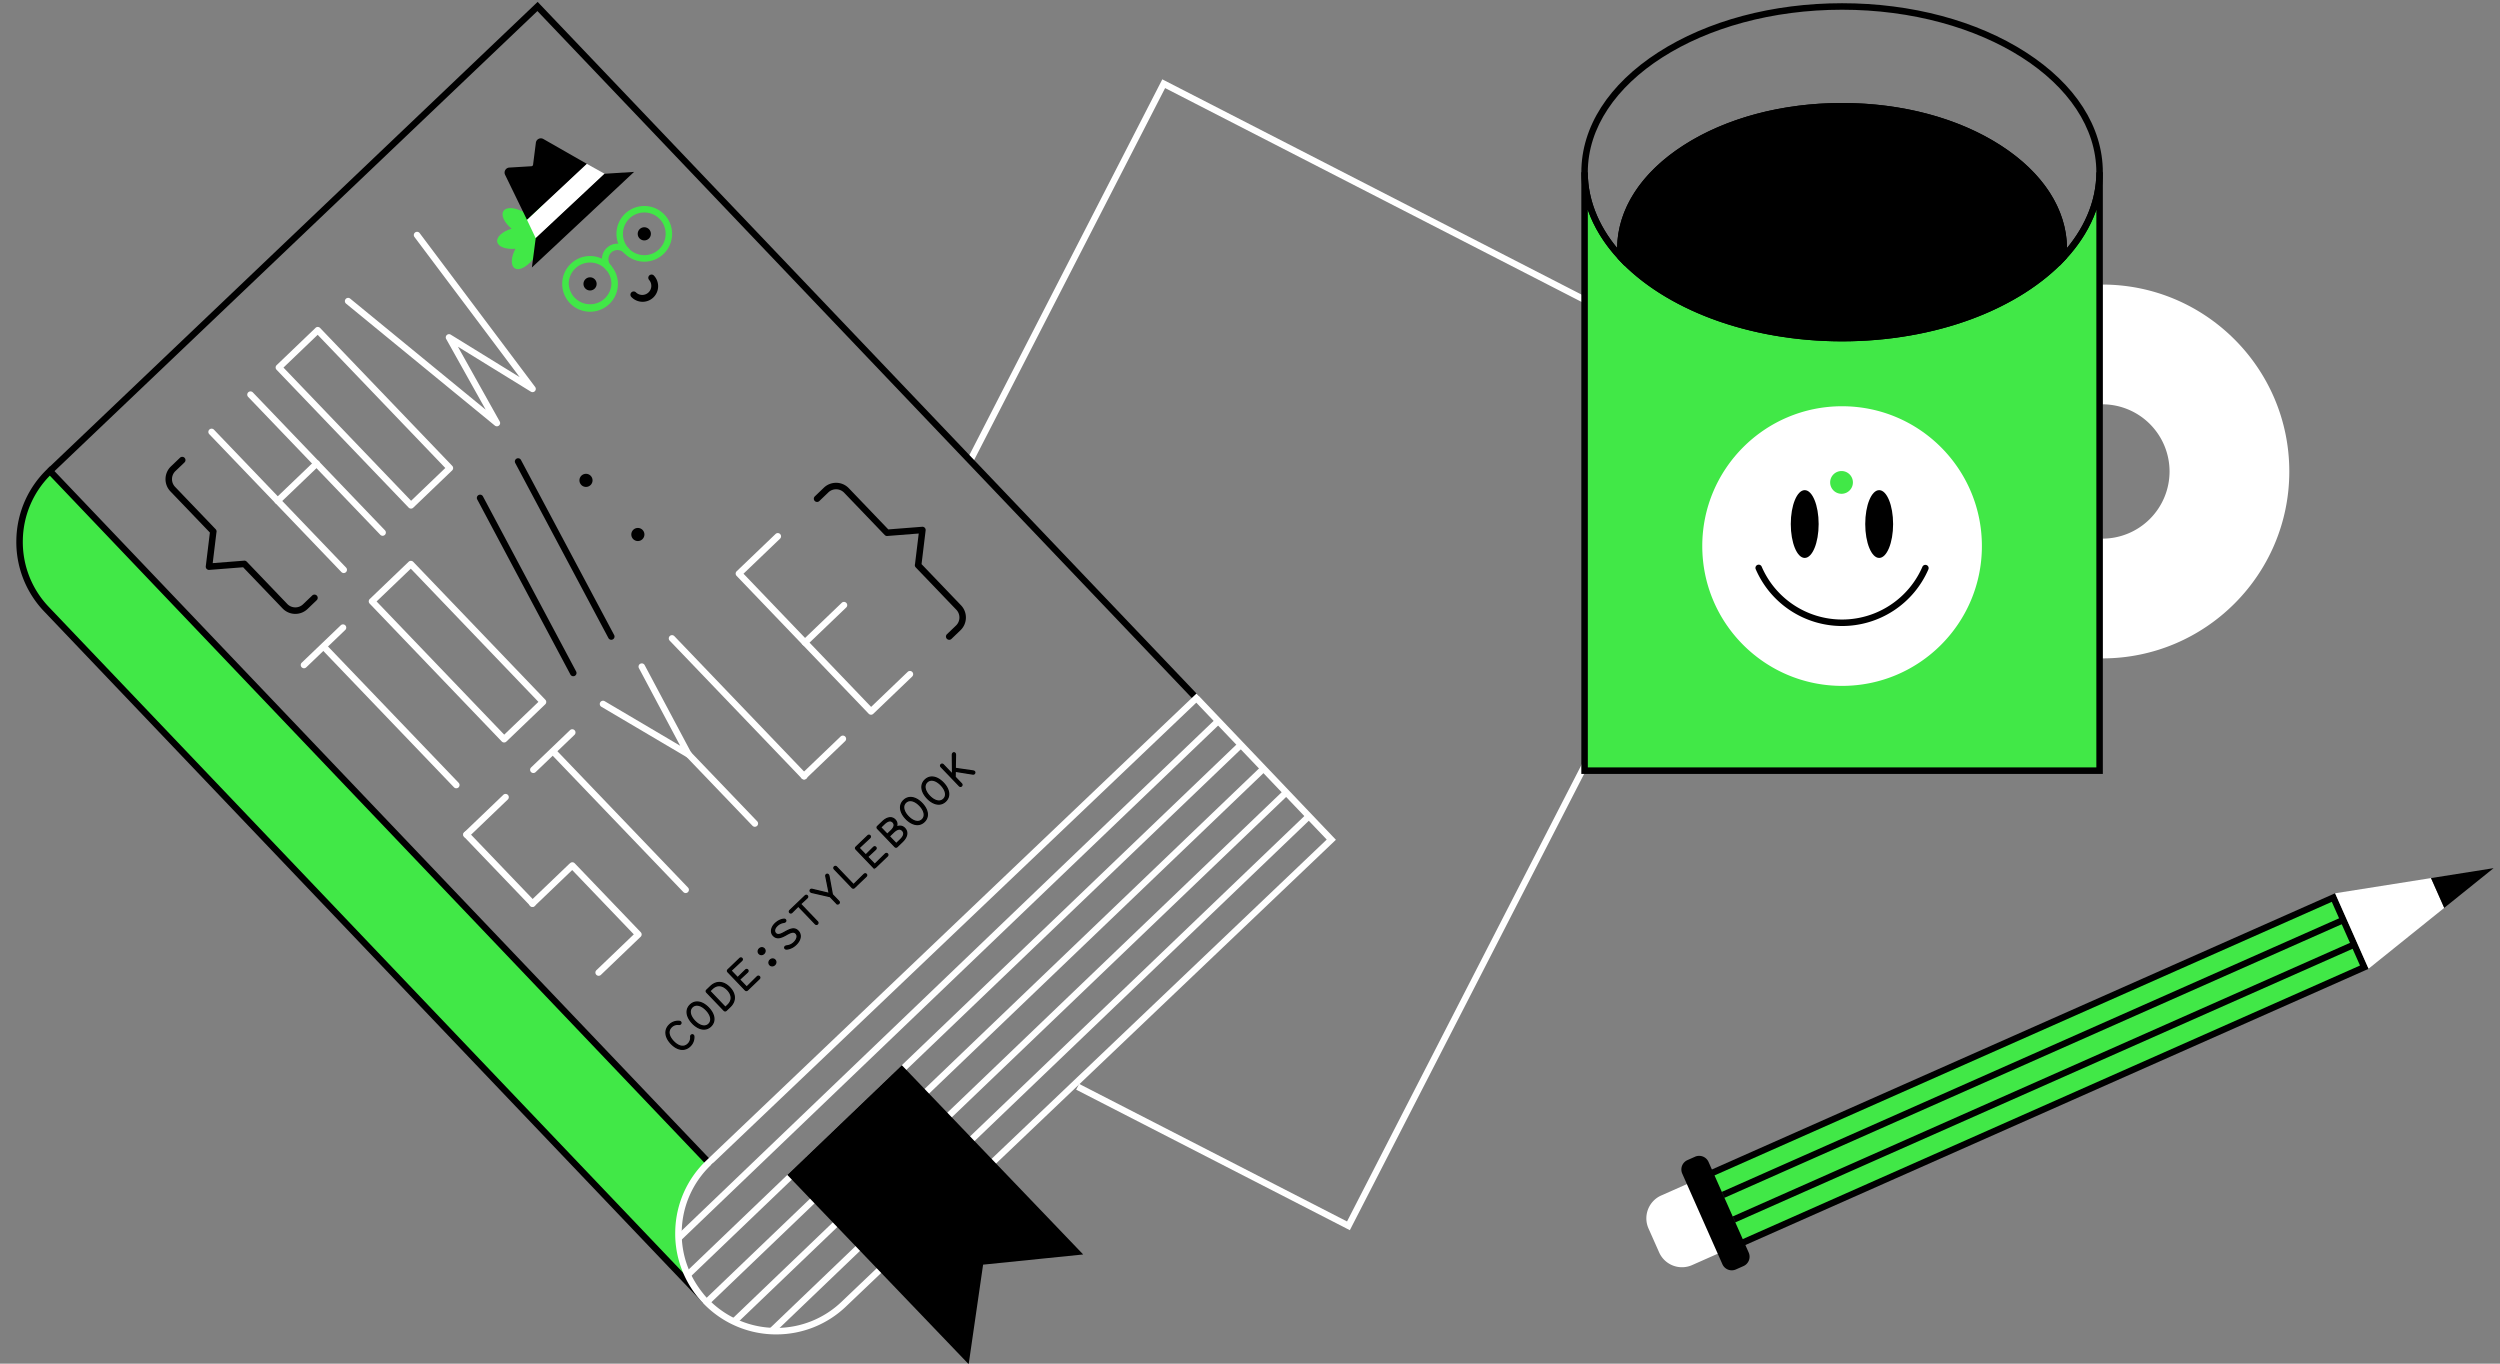 <svg xmlns="http://www.w3.org/2000/svg" viewBox="0 0 1925 1050" xml:space="preserve"><rect x="0" y="0" width="1925" height="1050" fill="#808080" stroke="none"/><path fill="#FFF" d="m1039.38 947.25-2.23-1.14-208.51-107.07 2.29-4.45 206.28 105.93 325.39-633.7-465.46-239-148.42 289.04-4.45-2.28 150.71-293.5 2.22 1.15 472.14 242.42-1.15 2.23zm579.46-440.29c79.36 0 143.92-64.56 143.92-143.92 0-79.36-64.56-143.92-143.92-143.92v92.2a51.78 51.78 0 0 1 51.72 51.72 51.78 51.78 0 0 1-51.72 51.72v92.2z"/><path fill="#41E847" d="M1588.85 197.92c-34.59 37.37-97.97 62.41-170.44 62.41s-135.86-25.04-170.45-62.41c-17.67-19.1-27.84-41.41-27.84-65.26v460.76h396.57V132.66c0 23.85-10.17 46.16-27.84 65.26z"/><path d="M1619.19 595.92h-401.57V132.66h5c0 22.37 9.4 44.35 27.18 63.56 17.01 18.39 41.24 33.8 70.05 44.58 29.8 11.14 63.87 17.03 98.56 17.03s68.76-5.89 98.55-17.03c28.81-10.78 53.04-26.2 70.06-44.58l1.83 1.7-1.83-1.7c17.77-19.2 27.17-41.19 27.17-63.56h5v463.26zm-396.57-5h391.57v-429.3c-4.68 13.36-12.59 26.2-23.5 38-17.55 18.95-42.44 34.81-71.98 45.86-30.35 11.35-65.03 17.35-100.3 17.35s-69.96-6-100.31-17.35c-29.54-11.05-54.43-26.9-71.97-45.86-10.93-11.8-18.83-24.64-23.5-38v429.3z"/><path d="m1251.08 204.97-4.95-5.35c-18.65-20.15-28.5-43.3-28.5-66.96 0-34.98 21.03-67.79 59.22-92.38 37.85-24.37 88.12-37.8 141.56-37.8s103.7 13.43 141.56 37.8c38.18 24.59 59.22 57.4 59.22 92.38 0 23.65-9.86 46.8-28.5 66.96l-4.95 5.34.62-7.26c.18-2.05.27-4.06.27-5.97 0-59.24-75.47-107.43-168.22-107.43s-168.22 48.19-168.22 107.43c0 1.92.09 3.93.26 5.97l.63 7.27zM1418.4 7.49c-107.96 0-195.79 56.15-195.79 125.17 0 20.35 7.78 40.38 22.57 58.3.3-29.96 18.44-58 51.15-79.07 32.64-21.02 76-32.59 122.07-32.59 46.07 0 89.42 11.57 122.06 32.6 32.7 21.05 50.84 49.1 51.15 79.06 14.79-17.92 22.57-37.95 22.57-58.3 0-69.02-87.83-125.17-195.79-125.17z"/><path d="M1418.4 260.33c72.48 0 135.86-25.04 170.45-62.41.18-2.05.27-4.12.27-6.2 0-60.7-76.43-109.92-170.71-109.92s-170.72 49.22-170.72 109.93a75 75 0 0 0 .27 6.19c34.59 37.37 97.97 62.41 170.44 62.41z"/><path d="M1418.4 262.83c-35.27 0-69.95-6-100.3-17.35-29.54-11.05-54.43-26.9-71.97-45.86l-.59-.63-.07-.86a75.04 75.04 0 0 1-.28-6.4c0-30.25 18.16-58.6 51.14-79.84 32.65-21.01 76-32.59 122.07-32.59s89.43 11.58 122.07 32.6c32.99 21.23 51.15 49.58 51.15 79.83 0 2.05-.1 4.2-.28 6.4l-.07.86-.59.63c-17.54 18.95-42.43 34.81-71.97 45.86-30.35 11.35-65.03 17.35-100.3 17.35zm-168.02-65.98c16.99 18.1 40.99 33.3 69.47 43.95 29.8 11.14 63.88 17.03 98.56 17.03s68.76-5.89 98.55-17.03c28.48-10.65 52.48-25.84 69.47-43.95.13-1.76.2-3.48.2-5.12 0-59.24-75.47-107.43-168.22-107.43s-168.22 48.2-168.22 107.43c0 1.65.06 3.37.2 5.12z"/><path fill="#FFF" d="M1418.4 312.81c-59.45 0-107.65 48.2-107.65 107.66 0 59.46 48.2 107.66 107.66 107.66s107.65-48.2 107.65-107.66c0-59.46-48.2-107.66-107.65-107.66zm0 67.4a8.76 8.76 0 1 1 0-17.5 8.76 8.76 0 0 1 0 17.5z"/><ellipse cx="1389.63" cy="403.51" rx="10.73" ry="26.1"/><ellipse cx="1446.96" cy="403.51" rx="10.73" ry="26.1"/><path d="M1418.4 482.03a72.42 72.42 0 0 1-66.43-43.6 2.5 2.5 0 1 1 4.58-1.98 67.42 67.42 0 0 0 123.7 0 2.5 2.5 0 0 1 4.6 1.99 72.42 72.42 0 0 1-66.44 43.59z"/><path fill="#FFF" d="m1338.92 958.16-36 15.96a19.25 19.25 0 0 1-25.4-9.8l-8.17-18.4c-4.3-9.72.08-21.1 9.8-25.4l36.01-15.96 23.76 53.6z"/><path fill="#41E847" d="m1302.68 910.05 494.02-218.97 23.76 53.61-494.02 218.96z"/><path d="m1325.2 966.98-25.78-58.18 2.29-1.01 496.31-219.98 25.8 58.18-2.3 1.01-496.31 219.98zm-19.18-55.64 21.73 49.04 489.46-216.93-21.73-49.04-489.46 216.93z"/><path fill="#FFF" d="m1798.04 687.82 12.88 29.05 12.87 29.04 58.26-46.84-10.17-22.95z"/><path d="m1871.88 676.12 10.17 22.95 38.03-30.59zM1342.5 974.87l-5.85 2.6a7.88 7.88 0 0 1-10.4-4.02l-30.92-69.77a7.88 7.88 0 0 1 4.01-10.4l5.84-2.6a7.88 7.88 0 0 1 10.4 4.02l30.92 69.77a7.88 7.88 0 0 1-4 10.4zm-16.64-57.15 477.52-211.65 2.02 4.57-477.52 211.65zm8.38 18.92 477.52-211.65 2.03 4.57-477.53 211.65zM919.43 539.25 413.81 8.52 40.15 364.5l-3.44-3.62L413.98 1.45l1.73 1.81L923.05 535.8z"/><path fill="#41E847" d="M522.44 948.38a75.05 75.05 0 0 1 23.19-53l.14-.15L38.43 362.69a75.29 75.29 0 0 0-2.58 106.45l507.34 532.53a74.92 74.92 0 0 1-19.15-36.4 67.27 67.27 0 0 1-1.6-16.9z"/><path d="M541.38 1003.4 34.04 470.86a77.28 77.28 0 0 1-21.44-55.54 77.28 77.28 0 0 1 24.1-54.44l1.81-1.72 1.73 1.8L549.3 895.32l-1.89 1.81-1.79-1.75-1.66 1.58-505.59-530.7a72.27 72.27 0 0 0-20.78 49.2 72.31 72.31 0 0 0 20.07 51.96L545 999.95l-3.62 3.45z"/><path fill="#FFF" d="M597.72 1027.5a77.57 77.57 0 0 1-56.34-24.1 77.28 77.28 0 0 1-21.44-55.55 77.28 77.28 0 0 1 24.1-54.43l1.73 1.8-1.72-1.8 377.27-359.43 107.32 112.64-1.81 1.73-375.47 357.7a77.52 77.52 0 0 1-53.64 21.43zm323.43-486.44L547.5 897.04a72.31 72.31 0 0 0-22.56 50.94A72.31 72.31 0 0 0 545 999.95a72.6 72.6 0 0 0 52.72 22.54 72.51 72.51 0 0 0 50.2-20.05l373.65-355.98-100.42-105.4z"/><path fill="#FFF" d="M521.08 951.26 936.35 553.3l3.46 3.6-415.27 397.97zm71.27 71.91L1006.4 626.4l3.45 3.6-414.03 396.78zm-27.83-8.37 424.36-406.68 3.46 3.61-424.37 406.67zm-22.09-13.9 428.94-411.06 3.46 3.61-428.94 411.05zm-14.77-20.91 426.2-408.42 3.45 3.6L531.12 983.6z"/><path d="m828.7 963.98-73.9 7.51-10.66 73.51-134.38-140.25 84.56-81.03z"/><path d="M745.88 1050.43 606.22 904.67l88.17-84.48 139.66 145.75-77.06 7.84-11.11 76.65zm-132.59-145.6 129.11 134.74 10.2-70.37 70.75-7.2-129.1-134.74-80.96 77.56z"/><path fill="#FFF" d="M382.6 328.26a2.5 2.5 0 0 1-1.58-.57L266.48 233.8a2.5 2.5 0 0 1 3.17-3.87l104.34 85.53-30.43-54.44a2.5 2.5 0 0 1 3.49-3.35l53.09 32.73-81-107.9a2.5 2.5 0 0 1 4-3l88.92 118.45a2.5 2.5 0 0 1-3.31 3.63l-56.14-34.6 32.18 57.56a2.5 2.5 0 0 1-2.18 3.72zm-66.13 63.37h-.06a2.5 2.5 0 0 1-1.75-.77L212.93 284.69a2.5 2.5 0 0 1 .08-3.53l29.95-28.7a2.33 2.33 0 0 1 1.78-.7c.66.02 1.3.3 1.75.78L348.22 358.7a2.5 2.5 0 0 1-.07 3.53l-29.95 28.7a2.5 2.5 0 0 1-1.73.7zm-98.2-108.6 98.27 102.57 26.34-25.24-98.27-102.56-26.34 25.24zm169.9 288.69h-.06a2.5 2.5 0 0 1-1.75-.77L284.63 464.77a2.5 2.5 0 0 1 .08-3.53l29.95-28.7a2.5 2.5 0 0 1 3.54.08l101.72 106.17a2.5 2.5 0 0 1-.07 3.53l-29.95 28.7a2.5 2.5 0 0 1-1.73.7zm-98.2-108.6 98.27 102.56 26.34-25.24-98.27-102.56-26.34 25.24zm240.39 120.43c-.43 0-.87-.11-1.27-.35l-66.13-39.04a2.5 2.5 0 0 1 2.54-4.3l58.25 34.38-31.78-59.76a2.5 2.5 0 0 1 4.42-2.34l35.66 67.05.12.13a2.5 2.5 0 0 1-1.8 4.23z"/><path fill="#FFF" d="M581.23 636.63a2.5 2.5 0 0 1-1.8-.77L528.2 582.4a2.5 2.5 0 1 1 3.6-3.46l51.23 53.46a2.5 2.5 0 0 1-1.8 4.23zM264.68 441.25a2.5 2.5 0 0 1-1.8-.77L161.13 334.31a2.5 2.5 0 1 1 3.62-3.46l101.72 106.17a2.5 2.5 0 0 1-1.8 4.23zm29.95-28.69a2.5 2.5 0 0 1-1.8-.78L191.08 305.61a2.5 2.5 0 1 1 3.61-3.46l101.73 106.18a2.5 2.5 0 0 1-1.8 4.23z"/><path fill="#FFF" d="M213.81 388.17a2.5 2.5 0 0 1-1.73-4.3l29.95-28.7a2.5 2.5 0 1 1 3.46 3.6l-29.95 28.7c-.48.47-1.1.7-1.73.7zm196.25 310.07a2.5 2.5 0 0 1-1.8-.78l-50.87-53.08a2.5 2.5 0 1 1 3.61-3.46l50.86 53.09a2.5 2.5 0 0 1-1.8 4.23z"/><path fill="#FFF" d="M359.2 645.15a2.5 2.5 0 0 1-1.73-4.3l29.95-28.7a2.5 2.5 0 1 1 3.45 3.6l-29.95 28.7c-.48.47-1.1.7-1.73.7zm101.76 106.21a2.5 2.5 0 0 1-1.73-4.3l28.8-27.61-47.43-49.51-28.81 27.6a2.5 2.5 0 1 1-3.46-3.6l29.95-28.7.11-.1.71-.6c1-.86 2.5-.78 3.42.17l50.86 53.09a2.5 2.5 0 0 1-.09 3.55l-.67.63-29.93 28.68c-.49.47-1.11.7-1.73.7zM351.35 606.99a2.5 2.5 0 0 1-1.8-.77L247.82 500.05a2.5 2.5 0 1 1 3.6-3.46l101.74 106.17a2.5 2.5 0 0 1-1.8 4.23z"/><path fill="#FFF" d="M234.07 514.56a2.5 2.5 0 0 1-1.73-4.3l29.95-28.7a2.5 2.5 0 1 1 3.46 3.6l-29.95 28.7c-.49.47-1.11.7-1.73.7zm293.91 173.09a2.5 2.5 0 0 1-1.8-.77L424.43 580.71a2.5 2.5 0 1 1 3.61-3.46l101.73 106.18a2.5 2.5 0 0 1-1.8 4.22z"/><path fill="#FFF" d="M410.7 595.23a2.5 2.5 0 0 1-1.74-4.31l29.95-28.7a2.5 2.5 0 1 1 3.46 3.61l-29.95 28.7c-.48.46-1.1.7-1.73.7z"/><g fill="#FFF"><path d="M619.2 600.25a2.5 2.5 0 0 1-1.8-.77L515.65 493.3a2.5 2.5 0 1 1 3.62-3.46L621 596.02a2.5 2.5 0 0 1-1.8 4.23z"/><path d="M619.06 600.1a2.5 2.5 0 0 1-1.73-4.3l29.95-28.7a2.5 2.5 0 1 1 3.46 3.61l-29.95 28.7c-.48.47-1.1.7-1.73.7z"/></g><g fill="#FFF"><path d="M670.69 550.33a2.5 2.5 0 0 1-1.81-.77L567.15 443.4a2.5 2.5 0 0 1 .08-3.53l29.95-28.7a2.5 2.5 0 1 1 3.46 3.61l-28.15 26.97 98.27 102.56 28.15-26.97a2.5 2.5 0 1 1 3.46 3.61l-29.95 28.7c-.49.46-1.11.7-1.73.7z"/><path d="M619.82 497.25a2.5 2.5 0 0 1-1.73-4.3l29.95-28.7a2.5 2.5 0 1 1 3.46 3.6l-29.95 28.7c-.48.47-1.1.7-1.73.7z"/></g><path d="M227.42 472.69h-.3a13.51 13.51 0 0 1-9.54-4.2l-30.38-31.7-26.07 2.04a2.49 2.49 0 0 1-2.68-2.8l3.16-25.96-30.39-31.7c-5.19-5.42-5-14.05.41-19.24l6.96-6.67a2.5 2.5 0 0 1 3.46 3.61l-6.96 6.66a8.62 8.62 0 0 0-.26 12.17l31.25 32.61c.65.69.84 1.65.57 2.5l-2.87 23.6 23.84-1.87a2.54 2.54 0 0 1 2.33.7l31.24 32.6a8.55 8.55 0 0 0 6.03 2.64c2.3.07 4.48-.8 6.14-2.39l6.96-6.66a2.5 2.5 0 1 1 3.46 3.6l-6.96 6.67a13.5 13.5 0 0 1-9.4 3.79zm503.46 19.96a2.5 2.5 0 0 1-1.73-4.3l6.96-6.67a8.62 8.62 0 0 0 .26-12.17l-31.24-32.6a2.5 2.5 0 0 1-.58-2.5l2.87-23.6-23.83 1.87a2.54 2.54 0 0 1-2.33-.7L650 379.4a8.62 8.62 0 0 0-12.17-.26l-6.95 6.67a2.5 2.5 0 1 1-3.46-3.61l6.95-6.67a13.54 13.54 0 0 1 9.7-3.77c3.64.07 7.03 1.56 9.54 4.19l30.38 31.7 26.07-2.04a2.5 2.5 0 0 1 2.68 2.8l-3.15 25.96 30.38 31.7c5.2 5.42 5 14.05-.41 19.24l-6.95 6.67c-.5.46-1.11.7-1.74.7zm-260.18-.01a2.5 2.5 0 0 1-2.21-1.33L396.7 356.45a2.5 2.5 0 0 1 4.41-2.35l71.78 134.86a2.5 2.5 0 0 1-2.2 3.68zm-29.28 28.06a2.5 2.5 0 0 1-2.21-1.33L367.43 384.5a2.5 2.5 0 0 1 4.41-2.35l71.78 134.87a2.5 2.5 0 0 1-2.2 3.68z"/><circle cx="451.21" cy="369.88" r="5.06"/><circle cx="491.15" cy="411.56" r="5.06"/><path d="M529.74 803.97a6.72 6.72 0 0 0 2.13-5.56c-.04-.6.05-.94.43-1.3.41-.4 1.09-.46 1.5-.03.35.36.42.66.44 1.06a9.42 9.42 0 0 1-3 7.4c-4.06 3.88-9.65 3.03-14.42-1.95-4.78-4.99-5.36-10.58-1.3-14.46a9.42 9.42 0 0 1 7.51-2.68c.4.03.7.12 1.04.47.42.44.33 1.1-.09 1.5-.38.37-.73.44-1.32.38a6.72 6.72 0 0 0-5.65 1.89c-2.87 2.76-2.61 6.92 1.53 11.25s8.33 4.79 11.2 2.03zm3.49-16.1c-4.41-4.6-5.74-10.22-1.69-14.1 4.06-3.88 9.6-2.32 14.01 2.29 4.44 4.62 5.77 10.23 1.71 14.12s-9.6 2.31-14.03-2.31zm10.6-10.16c-3.65-3.8-7.97-5.08-10.8-2.38-2.81 2.7-1.72 7.07 1.92 10.88 3.65 3.81 8 5.11 10.82 2.4 2.82-2.7 1.7-7.1-1.94-10.9zm13.67.24-13.3-13.89c-.53-.55-.51-1.2.04-1.72l2.87-2.75c4.85-4.65 10.44-3.64 14.77.88 4.27 4.46 5.07 10.11.22 14.76l-2.88 2.75c-.55.53-1.19.51-1.71-.03zm1.05-2.26 1.89-1.81c4.08-3.91 2.94-8.4-.29-11.76-3.23-3.37-7.68-4.72-11.76-.81l-1.89 1.8 12.05 12.58zm15.31-13.41-13.3-13.89c-.53-.55-.52-1.19.03-1.72l9.01-8.63c.6-.58 1.25-.51 1.67-.07.42.44.46 1.08-.15 1.66-1.26 1.2-6.4 5.98-8.32 7.76l5.23 5.45a905.8 905.8 0 0 1 6-5.9c.6-.58 1.24-.51 1.66-.08s.46 1.09-.14 1.66c-.9.87-4.1 3.83-6.16 5.75l5.56 5.8c2.03-2 6.85-6.77 8.11-7.98.6-.58 1.25-.5 1.67-.07.42.44.46 1.08-.14 1.66l-9.01 8.64c-.55.52-1.2.5-1.72-.04zm10.87-31.7c1.1-1.05 2.68-1.1 3.68-.06s.88 2.63-.21 3.68c-1.1 1.05-2.68 1.1-3.68.05s-.88-2.62.21-3.67zm8.3 8.66c1.1-1.05 2.68-1.1 3.67-.06 1 1.04.89 2.62-.2 3.67-1.1 1.05-2.69 1.1-3.69.06s-.88-2.62.22-3.67zm13.76-8.62c-1.16.22-1.78.23-2.28-.29-.4-.4-.35-1.08.06-1.47s.87-.47 1.97-.63a9.18 9.18 0 0 0 4.86-2.5c2.2-2.1 3.35-5.1 1.44-7.1-1.63-1.7-3.98-.87-7.27 1.02-4.43 2.56-7.5 3.4-10.1.7-2.36-2.47-1.53-6.37 1.46-9.23 1.86-1.79 4.22-3.05 6.43-3.27.56-.07.99-.06 1.36.32.42.44.46 1.09-.04 1.56-.35.34-.76.41-1.37.53a9.22 9.22 0 0 0-4.91 2.45c-2.3 2.2-2.57 4.56-1.15 6.04 1.7 1.77 4.2.6 6.97-.96 4.42-2.5 7.56-3.72 10.3-.88 2.82 2.96 1.8 7.1-1.6 10.35a12.32 12.32 0 0 1-6.13 3.36zm3.01-28.05c-.6.57-1.24.5-1.66.07-.42-.44-.46-1.08.14-1.66l11.64-11.15c.6-.58 1.25-.51 1.67-.08.42.44.46 1.09-.15 1.66-.98.95-4 3.68-5.08 4.67l13.04 13.61c.58.6.53 1.28.04 1.75s-1.14.46-1.71-.15l-13.05-13.6c-1.01 1.02-3.9 3.93-4.88 4.88zm34.36-7.02-4.93-5.15-13.86-3.17a2.4 2.4 0 0 1-1.27-.62c-.45-.46-.4-1.13.03-1.55.36-.34.76-.36 1.43-.21l12.97 3.12-2.6-13.07c-.11-.67-.08-1.07.28-1.41a1.08 1.08 0 0 1 1.55.03c.37.38.5.9.57 1.3l2.57 13.98 4.93 5.15c.58.6.54 1.27.05 1.74-.5.47-1.14.46-1.72-.14zm-1.7-28.05c.49-.47 1.16-.48 1.74.12l13.04 13.6c1.9-1.85 6.85-6.76 8.11-7.97.6-.58 1.25-.51 1.67-.07.42.43.46 1.08-.15 1.66l-9 8.63c-.55.52-1.2.51-1.72-.04l-13.62-14.21c-.58-.6-.57-1.25-.07-1.72zm30.01.3-13.3-13.9c-.53-.54-.52-1.19.03-1.71l9.01-8.64c.6-.58 1.25-.5 1.67-.07.42.44.46 1.08-.14 1.66-1.26 1.2-6.41 5.98-8.33 7.77l5.23 5.45c1.86-1.84 5.1-5.05 6-5.91.6-.58 1.24-.51 1.66-.07.42.43.46 1.08-.14 1.66-.9.86-4.1 3.82-6.16 5.74l5.56 5.8c2.03-1.99 6.86-6.77 8.11-7.97.6-.58 1.25-.52 1.67-.08.42.44.46 1.09-.14 1.66l-9.01 8.64c-.55.52-1.2.5-1.72-.04zm16.6-15.92L675.77 638c-.53-.55-.52-1.2.03-1.72l3.73-3.57c3.86-3.7 7.4-3.78 9.63-1.45 1.66 1.72 1.75 3.74.88 5.68 2.38-1.14 4.71-1.06 6.52.83 2.86 2.99 1.79 6.9-1.83 10.37l-3.94 3.78c-.55.53-1.2.51-1.72-.03zm-5.86-9.46 2.93-2.8c2.5-2.4 3.16-4.77 1.46-6.55-1.71-1.78-4.11-1.21-6.6 1.18l-2.93 2.8 5.14 5.37zm6.9 7.2 3.15-3.01c2.74-2.63 3.6-5.08 1.6-7.16-1.8-1.89-4.16-1.27-7.06 1.51l-3.12 3 5.43 5.67zm7.47-19.23c-4.4-4.6-5.74-10.21-1.68-14.1 4.05-3.88 9.6-2.31 14 2.29 4.44 4.63 5.77 10.24 1.72 14.12-4.06 3.88-9.6 2.32-14.04-2.31zm10.6-10.16c-3.65-3.8-7.97-5.08-10.79-2.37-2.82 2.7-1.73 7.07 1.92 10.87 3.65 3.81 8 5.11 10.81 2.4 2.82-2.7 1.7-7.1-1.94-10.9zm5.84-5.59c-4.41-4.6-5.74-10.21-1.69-14.1s9.6-2.31 14.01 2.29c4.44 4.63 5.76 10.24 1.71 14.12-4.05 3.89-9.6 2.32-14.03-2.3zm10.6-10.15c-3.65-3.81-7.97-5.08-10.8-2.38s-1.73 7.07 1.92 10.88c3.65 3.8 8 5.1 10.82 2.4s1.7-7.1-1.94-10.9zm24.03-8.53-13.15-2.11-.07 4.48 4.88 5.1c.58.6.54 1.27.04 1.74s-1.13.46-1.71-.15l-13.94-14.54c-.57-.6-.56-1.25-.07-1.72.5-.47 1.17-.48 1.74.12l7.12 7.42-.15-14.73c0-.73.06-1.2.47-1.6.4-.4 1.03-.46 1.5.03.34.36.39.79.4 1.35l-.17 10.3 13.62 1.98c.53.06.88.2 1.17.5.39.42.37 1.12-.12 1.59-.38.37-.76.36-1.56.24z" stroke="#000" stroke-miterlimit="10"/><path fill="#41E847" d="M433.74 161.75c.65-3.6.04-6.57-1.96-7.92-3.22-2.17-8.99.58-13.66 6.22-2.1-7.01-6.34-11.8-10.16-11.05-3.82.75-5.95 6.77-5.26 14.06-6.46-3.47-12.83-3.85-15-.62-2.17 3.22.58 8.98 6.22 13.66-7.02 2.1-11.8 6.34-11.05 10.16.74 3.82 6.76 5.94 14.06 5.26-3.47 6.45-3.86 12.83-.63 15 3.67 2.47 10.57-1.61 15.47-8.88l2.27-17.46 19.7-18.43z"/><path d="m451.9 126.18-46.1 43.12-16.88-34.71c-1.2-2.48.5-5.4 3.25-5.56L409.2 128a1.35 1.35 0 0 0 1.26-1.18l2.16-16.92a3.87 3.87 0 0 1 5.77-2.87l33.51 19.15z"/><path fill="#FFF" d="m465.52 133.8-53.02 49.6-6.7-14.09 46.1-43.13z"/><path d="m488.25 132.36-78.7 73.62 2.95-22.58 53.02-49.6z"/><path fill="#41E847" d="M454.35 240.03a21.4 21.4 0 0 1-15.59-6.7 21.3 21.3 0 0 1-5.85-15.33 21.3 21.3 0 0 1 6.7-14.98 21.3 21.3 0 0 1 15.33-5.86 21.3 21.3 0 0 1 14.98 6.7 21.3 21.3 0 0 1 5.86 15.34 21.3 21.3 0 0 1-6.7 14.98 21.36 21.36 0 0 1-14.73 5.85zm-.02-37.88c-4.21 0-8.2 1.59-11.28 4.5a16.34 16.34 0 0 0-5.14 11.49 16.46 16.46 0 0 0 32.87.92c.12-4.4-1.47-8.57-4.49-11.76a16.33 16.33 0 0 0-11.96-5.15zm41.78-.66a21.39 21.39 0 0 1-15.58-6.7 21.47 21.47 0 0 1 .85-30.32 21.47 21.47 0 0 1 30.3.85 21.47 21.47 0 0 1-.84 30.31 21.38 21.38 0 0 1-14.73 5.86zm0-37.87c-4.06 0-8.13 1.48-11.3 4.48a16.46 16.46 0 0 0-.65 23.25 16.46 16.46 0 0 0 23.24.65 16.46 16.46 0 0 0 .66-23.25 16.4 16.4 0 0 0-11.96-5.13z"/><path fill="#41E847" d="M468.58 208.58a2.5 2.5 0 0 1-1.82-.78 11.89 11.89 0 0 1-3.27-8.56c.1-3.2 1.42-6.17 3.75-8.36a11.9 11.9 0 0 1 8.56-3.27 11.9 11.9 0 0 1 8.36 3.74 2.5 2.5 0 0 1-3.63 3.43 6.94 6.94 0 0 0-12.03 4.6 6.92 6.92 0 0 0 1.9 4.98 2.5 2.5 0 0 1-1.82 4.22z"/><path d="M494.82 232.38a11.9 11.9 0 0 1-8.7-3.74 2.5 2.5 0 1 1 3.63-3.44 6.98 6.98 0 0 0 10.13-9.57 2.5 2.5 0 1 1 3.63-3.44 11.99 11.99 0 0 1-8.7 20.2z"/><circle cx="454.34" cy="218.6" r="5.08"/><circle cx="496.11" cy="180.05" r="5.08"/></svg>
